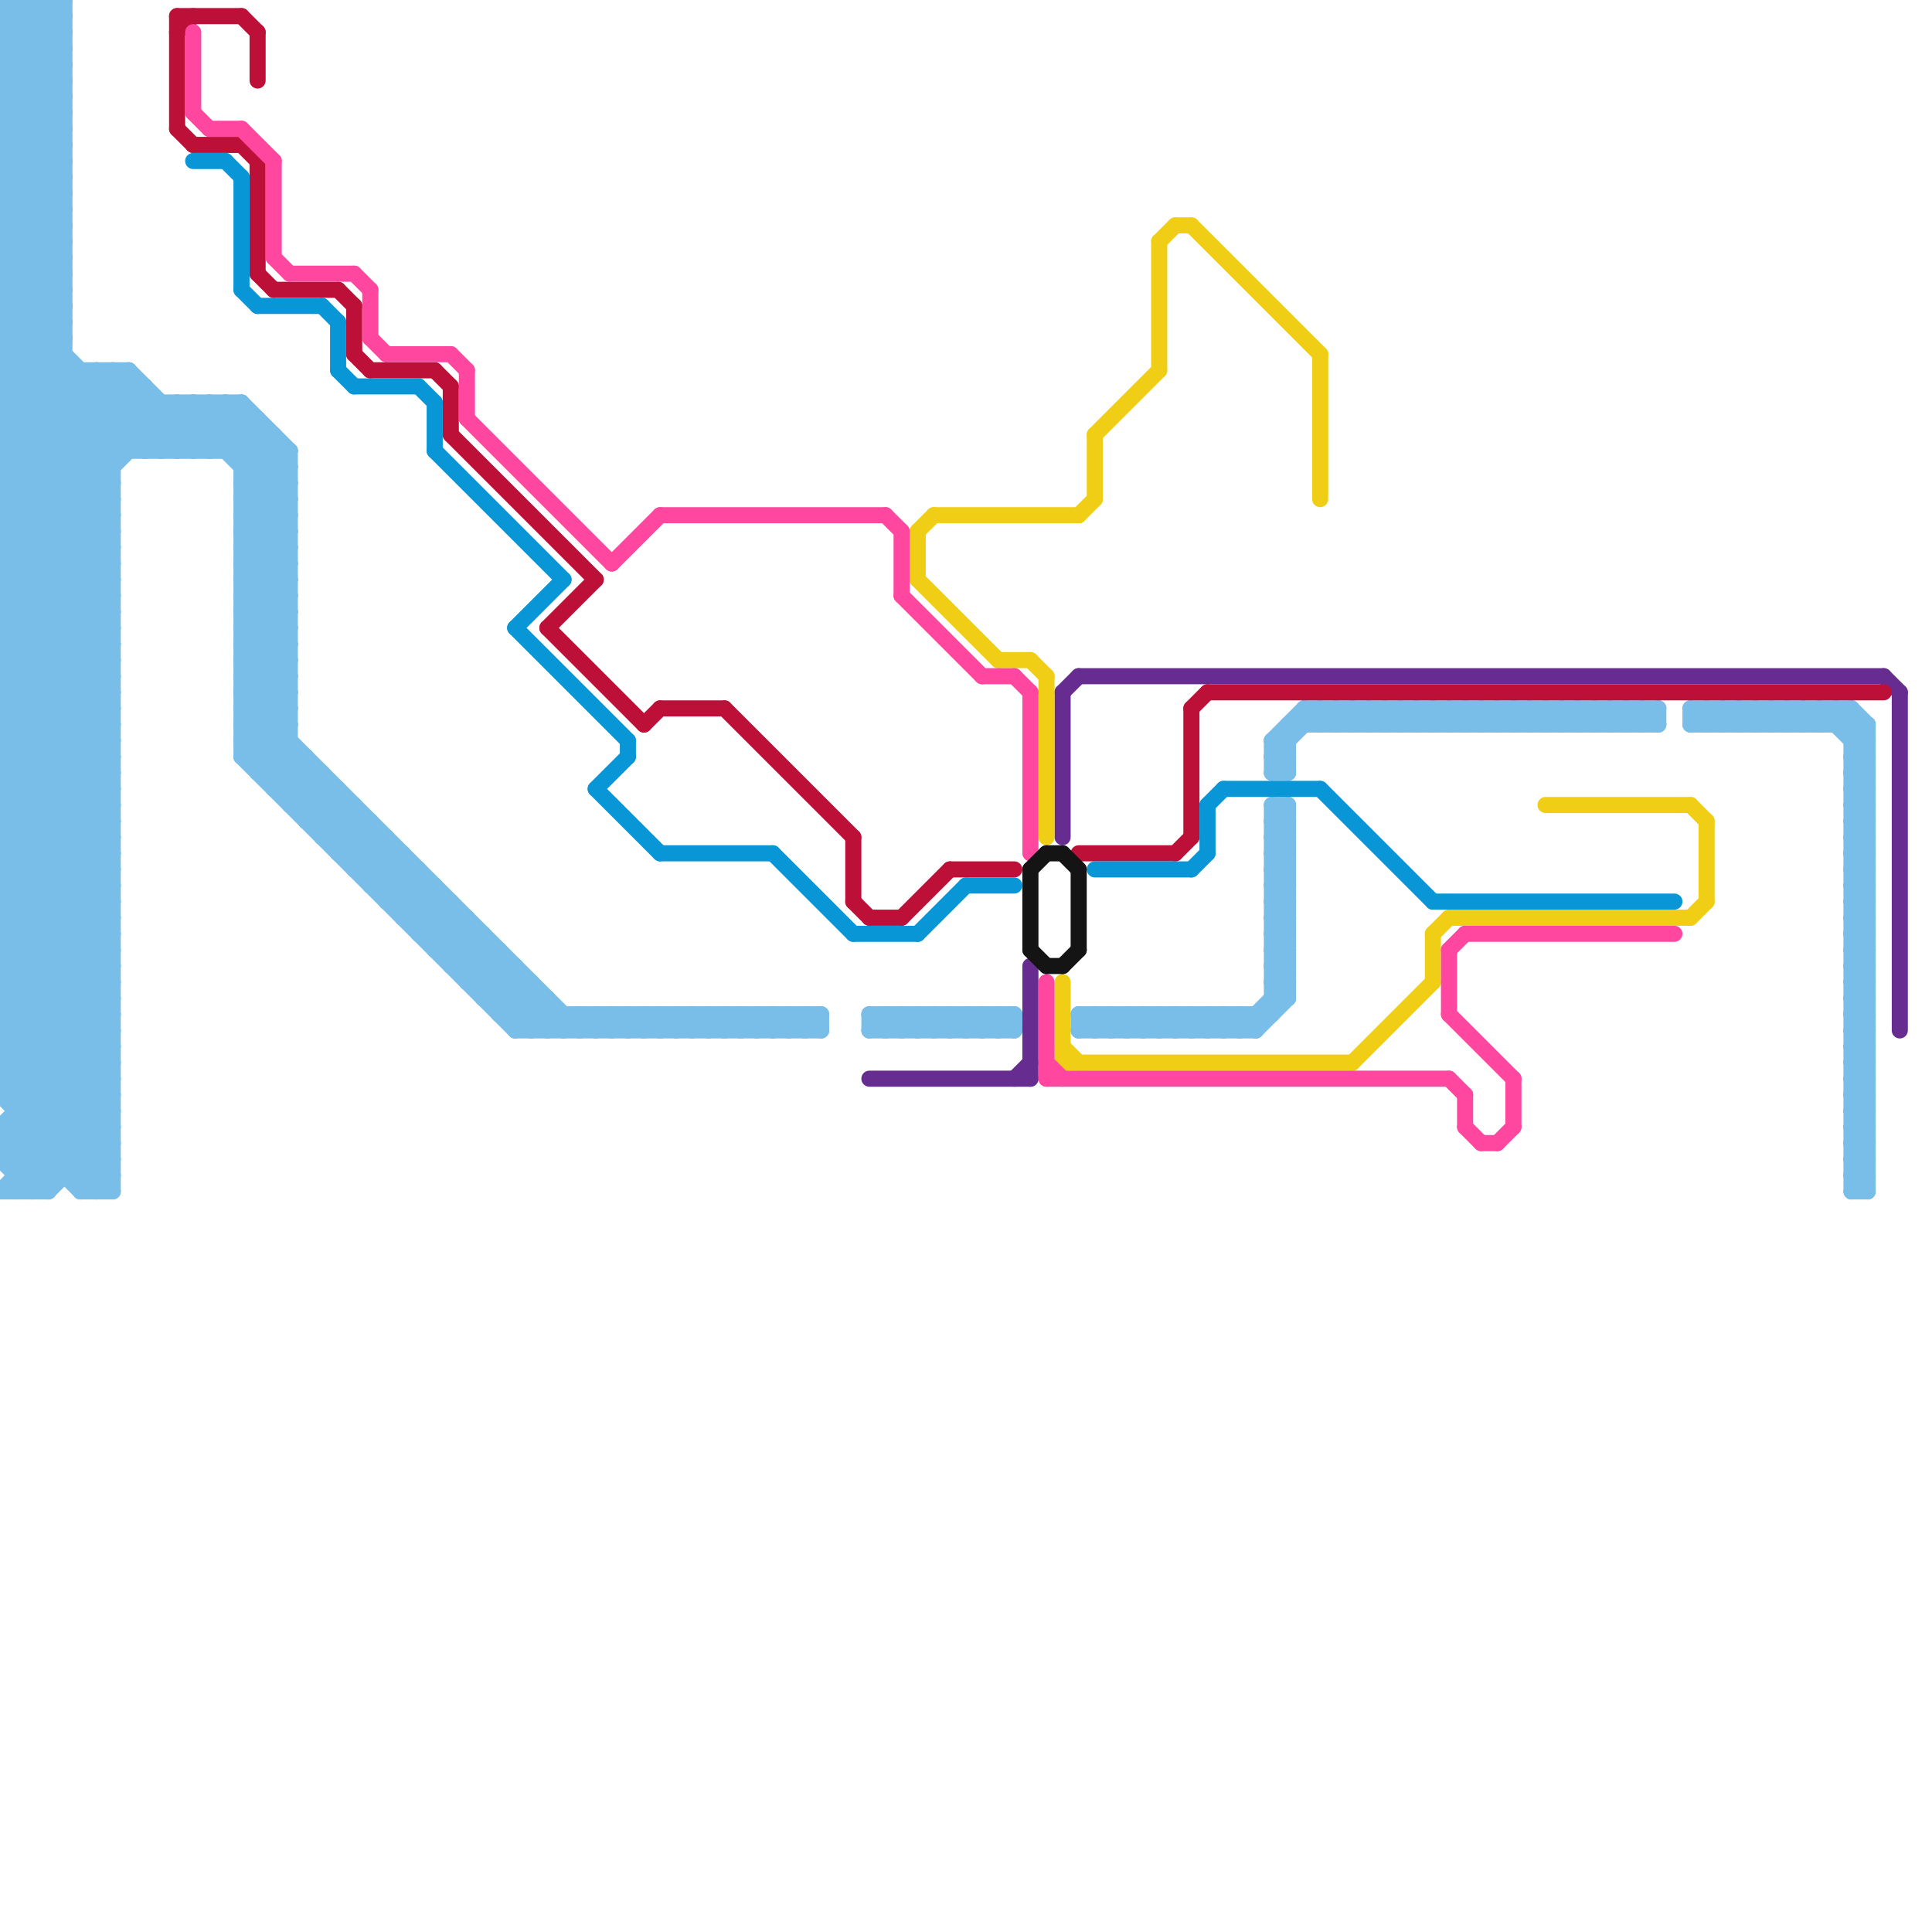 
<svg version="1.1" xmlns="http://www.w3.org/2000/svg" viewBox="0 0 120 120">
<style>line { stroke-width: 1; fill: none; stroke-linecap: round; stroke-linejoin: round; } .c0 { stroke: #79bde9 } .c1 { stroke: #662c90 } .c2 { stroke: #bd1038 } .c3 { stroke: #f0ce15 } .c4 { stroke: #0896d7 } .c5 { stroke: #ff47a0 } .c6 { stroke: #141414 }</style><line class="c0" x1="0" y1="41" x2="7" y2="41"/><line class="c0" x1="62" y1="63" x2="63" y2="64"/><line class="c0" x1="0" y1="43" x2="7" y2="43"/><line class="c0" x1="82" y1="44" x2="83" y2="45"/><line class="c0" x1="68" y1="64" x2="69" y2="63"/><line class="c0" x1="79" y1="57" x2="80" y2="57"/><line class="c0" x1="115" y1="68" x2="116" y2="68"/><line class="c0" x1="79" y1="59" x2="80" y2="59"/><line class="c0" x1="115" y1="70" x2="116" y2="70"/><line class="c0" x1="12" y1="25" x2="12" y2="28"/><line class="c0" x1="67" y1="64" x2="68" y2="63"/><line class="c0" x1="87" y1="45" x2="88" y2="44"/><line class="c0" x1="102" y1="44" x2="102" y2="45"/><line class="c0" x1="61" y1="64" x2="62" y2="63"/><line class="c0" x1="45" y1="63" x2="45" y2="64"/><line class="c0" x1="8" y1="23" x2="13" y2="28"/><line class="c0" x1="39" y1="63" x2="40" y2="64"/><line class="c0" x1="81" y1="44" x2="103" y2="44"/><line class="c0" x1="0" y1="2" x2="4" y2="6"/><line class="c0" x1="1" y1="68" x2="7" y2="62"/><line class="c0" x1="115" y1="51" x2="116" y2="51"/><line class="c0" x1="0" y1="3" x2="3" y2="0"/><line class="c0" x1="69" y1="64" x2="70" y2="63"/><line class="c0" x1="89" y1="45" x2="90" y2="44"/><line class="c0" x1="115" y1="73" x2="116" y2="72"/><line class="c0" x1="88" y1="45" x2="89" y2="44"/><line class="c0" x1="103" y1="44" x2="103" y2="45"/><line class="c0" x1="110" y1="44" x2="111" y2="45"/><line class="c0" x1="0" y1="44" x2="7" y2="51"/><line class="c0" x1="0" y1="46" x2="7" y2="53"/><line class="c0" x1="115" y1="67" x2="116" y2="68"/><line class="c0" x1="0" y1="27" x2="4" y2="23"/><line class="c0" x1="0" y1="64" x2="7" y2="64"/><line class="c0" x1="0" y1="11" x2="4" y2="11"/><line class="c0" x1="0" y1="21" x2="4" y2="21"/><line class="c0" x1="0" y1="13" x2="4" y2="13"/><line class="c0" x1="5" y1="74" x2="7" y2="74"/><line class="c0" x1="67" y1="63" x2="79" y2="63"/><line class="c0" x1="0" y1="40" x2="7" y2="40"/><line class="c0" x1="79" y1="58" x2="80" y2="59"/><line class="c0" x1="31" y1="62" x2="32" y2="61"/><line class="c0" x1="79" y1="56" x2="80" y2="56"/><line class="c0" x1="27" y1="59" x2="29" y2="57"/><line class="c0" x1="58" y1="63" x2="58" y2="64"/><line class="c0" x1="0" y1="32" x2="8" y2="24"/><line class="c0" x1="50" y1="63" x2="50" y2="64"/><line class="c0" x1="75" y1="63" x2="76" y2="64"/><line class="c0" x1="60" y1="63" x2="60" y2="64"/><line class="c0" x1="88" y1="44" x2="89" y2="45"/><line class="c0" x1="0" y1="6" x2="4" y2="2"/><line class="c0" x1="20" y1="52" x2="24" y2="52"/><line class="c0" x1="0" y1="8" x2="4" y2="4"/><line class="c0" x1="30" y1="61" x2="31" y2="60"/><line class="c0" x1="79" y1="61" x2="80" y2="60"/><line class="c0" x1="79" y1="48" x2="80" y2="48"/><line class="c0" x1="115" y1="55" x2="116" y2="56"/><line class="c0" x1="0" y1="65" x2="7" y2="72"/><line class="c0" x1="115" y1="57" x2="116" y2="58"/><line class="c0" x1="0" y1="67" x2="7" y2="74"/><line class="c0" x1="0" y1="44" x2="7" y2="37"/><line class="c0" x1="0" y1="46" x2="7" y2="39"/><line class="c0" x1="0" y1="61" x2="7" y2="61"/><line class="c0" x1="0" y1="23" x2="8" y2="23"/><line class="c0" x1="0" y1="10" x2="4" y2="10"/><line class="c0" x1="0" y1="11" x2="4" y2="15"/><line class="c0" x1="15" y1="47" x2="18" y2="44"/><line class="c0" x1="0" y1="13" x2="4" y2="17"/><line class="c0" x1="15" y1="44" x2="35" y2="64"/><line class="c0" x1="70" y1="63" x2="70" y2="64"/><line class="c0" x1="42" y1="64" x2="43" y2="63"/><line class="c0" x1="115" y1="46" x2="116" y2="46"/><line class="c0" x1="3" y1="0" x2="3" y2="74"/><line class="c0" x1="42" y1="63" x2="42" y2="64"/><line class="c0" x1="15" y1="47" x2="32" y2="64"/><line class="c0" x1="115" y1="62" x2="116" y2="61"/><line class="c0" x1="44" y1="64" x2="45" y2="63"/><line class="c0" x1="15" y1="32" x2="18" y2="29"/><line class="c0" x1="15" y1="34" x2="18" y2="37"/><line class="c0" x1="47" y1="63" x2="47" y2="64"/><line class="c0" x1="15" y1="36" x2="18" y2="39"/><line class="c0" x1="71" y1="63" x2="71" y2="64"/><line class="c0" x1="0" y1="49" x2="7" y2="49"/><line class="c0" x1="0" y1="51" x2="7" y2="51"/><line class="c0" x1="0" y1="65" x2="7" y2="58"/><line class="c0" x1="115" y1="51" x2="116" y2="50"/><line class="c0" x1="0" y1="67" x2="7" y2="60"/><line class="c0" x1="115" y1="53" x2="116" y2="52"/><line class="c0" x1="0" y1="66" x2="7" y2="73"/><line class="c0" x1="0" y1="70" x2="0" y2="72"/><line class="c0" x1="79" y1="47" x2="80" y2="48"/><line class="c0" x1="96" y1="45" x2="97" y2="44"/><line class="c0" x1="73" y1="63" x2="73" y2="64"/><line class="c0" x1="90" y1="45" x2="91" y2="44"/><line class="c0" x1="93" y1="44" x2="94" y2="45"/><line class="c0" x1="48" y1="63" x2="48" y2="64"/><line class="c0" x1="0" y1="32" x2="7" y2="32"/><line class="c0" x1="0" y1="42" x2="7" y2="42"/><line class="c0" x1="0" y1="34" x2="7" y2="34"/><line class="c0" x1="1" y1="74" x2="7" y2="68"/><line class="c0" x1="0" y1="10" x2="4" y2="14"/><line class="c0" x1="115" y1="67" x2="116" y2="67"/><line class="c0" x1="0" y1="12" x2="4" y2="16"/><line class="c0" x1="98" y1="45" x2="99" y2="44"/><line class="c0" x1="79" y1="58" x2="80" y2="58"/><line class="c0" x1="0" y1="14" x2="4" y2="18"/><line class="c0" x1="72" y1="64" x2="73" y2="63"/><line class="c0" x1="0" y1="70" x2="3" y2="73"/><line class="c0" x1="79" y1="46" x2="81" y2="44"/><line class="c0" x1="79" y1="56" x2="80" y2="55"/><line class="c0" x1="21" y1="52" x2="22" y2="51"/><line class="c0" x1="1" y1="69" x2="7" y2="69"/><line class="c0" x1="37" y1="64" x2="38" y2="63"/><line class="c0" x1="1" y1="73" x2="7" y2="73"/><line class="c0" x1="0" y1="70" x2="7" y2="70"/><line class="c0" x1="0" y1="72" x2="7" y2="72"/><line class="c0" x1="0" y1="66" x2="7" y2="59"/><line class="c0" x1="0" y1="68" x2="7" y2="61"/><line class="c0" x1="0" y1="45" x2="7" y2="52"/><line class="c0" x1="108" y1="45" x2="109" y2="44"/><line class="c0" x1="0" y1="37" x2="7" y2="44"/><line class="c0" x1="0" y1="47" x2="7" y2="54"/><line class="c0" x1="115" y1="55" x2="116" y2="55"/><line class="c0" x1="79" y1="48" x2="80" y2="47"/><line class="c0" x1="0" y1="39" x2="7" y2="46"/><line class="c0" x1="115" y1="57" x2="116" y2="57"/><line class="c0" x1="2" y1="74" x2="7" y2="69"/><line class="c0" x1="15" y1="41" x2="18" y2="38"/><line class="c0" x1="8" y1="23" x2="8" y2="28"/><line class="c0" x1="0" y1="31" x2="8" y2="23"/><line class="c0" x1="109" y1="45" x2="110" y2="44"/><line class="c0" x1="2" y1="0" x2="4" y2="2"/><line class="c0" x1="0" y1="0" x2="0" y2="68"/><line class="c0" x1="0" y1="26" x2="7" y2="33"/><line class="c0" x1="0" y1="7" x2="4" y2="3"/><line class="c0" x1="0" y1="9" x2="4" y2="5"/><line class="c0" x1="86" y1="45" x2="87" y2="44"/><line class="c0" x1="115" y1="56" x2="116" y2="57"/><line class="c0" x1="23" y1="55" x2="25" y2="53"/><line class="c0" x1="115" y1="58" x2="116" y2="59"/><line class="c0" x1="0" y1="29" x2="7" y2="29"/><line class="c0" x1="0" y1="45" x2="7" y2="38"/><line class="c0" x1="0" y1="47" x2="7" y2="40"/><line class="c0" x1="79" y1="47" x2="80" y2="47"/><line class="c0" x1="54" y1="64" x2="63" y2="64"/><line class="c0" x1="25" y1="56" x2="26" y2="55"/><line class="c0" x1="15" y1="38" x2="18" y2="35"/><line class="c0" x1="15" y1="40" x2="18" y2="37"/><line class="c0" x1="84" y1="44" x2="85" y2="45"/><line class="c0" x1="0" y1="1" x2="1" y2="0"/><line class="c0" x1="15" y1="28" x2="16" y2="27"/><line class="c0" x1="115" y1="67" x2="116" y2="66"/><line class="c0" x1="99" y1="44" x2="100" y2="45"/><line class="c0" x1="6" y1="74" x2="7" y2="73"/><line class="c0" x1="115" y1="59" x2="116" y2="58"/><line class="c0" x1="73" y1="63" x2="74" y2="64"/><line class="c0" x1="5" y1="74" x2="7" y2="72"/><line class="c0" x1="115" y1="61" x2="116" y2="60"/><line class="c0" x1="15" y1="35" x2="18" y2="38"/><line class="c0" x1="15" y1="25" x2="15" y2="47"/><line class="c0" x1="15" y1="37" x2="18" y2="40"/><line class="c0" x1="92" y1="44" x2="93" y2="45"/><line class="c0" x1="80" y1="45" x2="80" y2="48"/><line class="c0" x1="0" y1="48" x2="7" y2="48"/><line class="c0" x1="0" y1="50" x2="7" y2="50"/><line class="c0" x1="79" y1="46" x2="80" y2="47"/><line class="c0" x1="0" y1="1" x2="4" y2="1"/><line class="c0" x1="94" y1="44" x2="95" y2="45"/><line class="c0" x1="84" y1="45" x2="85" y2="44"/><line class="c0" x1="38" y1="64" x2="39" y2="63"/><line class="c0" x1="81" y1="44" x2="82" y2="45"/><line class="c0" x1="40" y1="64" x2="41" y2="63"/><line class="c0" x1="1" y1="0" x2="1" y2="74"/><line class="c0" x1="0" y1="18" x2="4" y2="14"/><line class="c0" x1="67" y1="63" x2="67" y2="64"/><line class="c0" x1="36" y1="63" x2="37" y2="64"/><line class="c0" x1="14" y1="25" x2="14" y2="28"/><line class="c0" x1="79" y1="51" x2="80" y2="50"/><line class="c0" x1="0" y1="53" x2="7" y2="60"/><line class="c0" x1="111" y1="45" x2="112" y2="44"/><line class="c0" x1="0" y1="55" x2="7" y2="62"/><line class="c0" x1="0" y1="71" x2="7" y2="71"/><line class="c0" x1="69" y1="63" x2="69" y2="64"/><line class="c0" x1="0" y1="20" x2="4" y2="20"/><line class="c0" x1="15" y1="43" x2="36" y2="64"/><line class="c0" x1="41" y1="64" x2="42" y2="63"/><line class="c0" x1="0" y1="22" x2="4" y2="22"/><line class="c0" x1="35" y1="64" x2="36" y2="63"/><line class="c0" x1="25" y1="53" x2="25" y2="57"/><line class="c0" x1="15" y1="46" x2="33" y2="64"/><line class="c0" x1="115" y1="56" x2="116" y2="56"/><line class="c0" x1="0" y1="1" x2="4" y2="5"/><line class="c0" x1="115" y1="48" x2="116" y2="48"/><line class="c0" x1="115" y1="58" x2="116" y2="58"/><line class="c0" x1="115" y1="50" x2="116" y2="50"/><line class="c0" x1="18" y1="28" x2="18" y2="50"/><line class="c0" x1="106" y1="45" x2="107" y2="44"/><line class="c0" x1="115" y1="64" x2="116" y2="65"/><line class="c0" x1="18" y1="50" x2="22" y2="50"/><line class="c0" x1="19" y1="50" x2="20" y2="49"/><line class="c0" x1="54" y1="63" x2="55" y2="64"/><line class="c0" x1="79" y1="55" x2="80" y2="56"/><line class="c0" x1="115" y1="66" x2="116" y2="67"/><line class="c0" x1="12" y1="25" x2="18" y2="31"/><line class="c0" x1="0" y1="53" x2="7" y2="46"/><line class="c0" x1="0" y1="55" x2="7" y2="48"/><line class="c0" x1="100" y1="44" x2="101" y2="45"/><line class="c0" x1="87" y1="44" x2="87" y2="45"/><line class="c0" x1="15" y1="30" x2="17" y2="28"/><line class="c0" x1="49" y1="63" x2="50" y2="64"/><line class="c0" x1="74" y1="63" x2="75" y2="64"/><line class="c0" x1="18" y1="49" x2="19" y2="48"/><line class="c0" x1="14" y1="25" x2="18" y2="29"/><line class="c0" x1="79" y1="46" x2="80" y2="46"/><line class="c0" x1="105" y1="45" x2="106" y2="44"/><line class="c0" x1="99" y1="45" x2="100" y2="44"/><line class="c0" x1="95" y1="44" x2="95" y2="45"/><line class="c0" x1="54" y1="64" x2="55" y2="63"/><line class="c0" x1="102" y1="44" x2="103" y2="45"/><line class="c0" x1="89" y1="44" x2="89" y2="45"/><line class="c0" x1="15" y1="39" x2="18" y2="36"/><line class="c0" x1="10" y1="25" x2="10" y2="28"/><line class="c0" x1="107" y1="45" x2="108" y2="44"/><line class="c0" x1="101" y1="45" x2="102" y2="44"/><line class="c0" x1="0" y1="56" x2="7" y2="56"/><line class="c0" x1="79" y1="60" x2="80" y2="61"/><line class="c0" x1="0" y1="58" x2="7" y2="58"/><line class="c0" x1="54" y1="63" x2="63" y2="63"/><line class="c0" x1="20" y1="48" x2="20" y2="52"/><line class="c0" x1="0" y1="74" x2="7" y2="67"/><line class="c0" x1="5" y1="73" x2="7" y2="71"/><line class="c0" x1="115" y1="60" x2="116" y2="59"/><line class="c0" x1="15" y1="38" x2="18" y2="38"/><line class="c0" x1="97" y1="44" x2="98" y2="45"/><line class="c0" x1="15" y1="40" x2="18" y2="40"/><line class="c0" x1="44" y1="63" x2="44" y2="64"/><line class="c0" x1="0" y1="31" x2="7" y2="38"/><line class="c0" x1="0" y1="33" x2="7" y2="40"/><line class="c0" x1="0" y1="25" x2="7" y2="32"/><line class="c0" x1="0" y1="0" x2="4" y2="0"/><line class="c0" x1="77" y1="63" x2="77" y2="64"/><line class="c0" x1="16" y1="48" x2="18" y2="46"/><line class="c0" x1="43" y1="64" x2="44" y2="63"/><line class="c0" x1="19" y1="47" x2="19" y2="51"/><line class="c0" x1="0" y1="29" x2="6" y2="23"/><line class="c0" x1="32" y1="64" x2="51" y2="64"/><line class="c0" x1="0" y1="15" x2="4" y2="11"/><line class="c0" x1="115" y1="48" x2="116" y2="47"/><line class="c0" x1="0" y1="17" x2="4" y2="13"/><line class="c0" x1="0" y1="74" x2="3" y2="74"/><line class="c0" x1="115" y1="50" x2="116" y2="49"/><line class="c0" x1="0" y1="28" x2="18" y2="28"/><line class="c0" x1="72" y1="63" x2="72" y2="64"/><line class="c0" x1="12" y1="28" x2="15" y2="25"/><line class="c0" x1="0" y1="37" x2="7" y2="37"/><line class="c0" x1="0" y1="52" x2="7" y2="59"/><line class="c0" x1="0" y1="39" x2="7" y2="39"/><line class="c0" x1="115" y1="44" x2="116" y2="45"/><line class="c0" x1="0" y1="54" x2="7" y2="61"/><line class="c0" x1="59" y1="64" x2="60" y2="63"/><line class="c0" x1="83" y1="44" x2="83" y2="45"/><line class="c0" x1="115" y1="64" x2="116" y2="64"/><line class="c0" x1="79" y1="55" x2="80" y2="55"/><line class="c0" x1="115" y1="66" x2="116" y2="66"/><line class="c0" x1="15" y1="46" x2="18" y2="43"/><line class="c0" x1="3" y1="74" x2="7" y2="70"/><line class="c0" x1="0" y1="0" x2="4" y2="4"/><line class="c0" x1="115" y1="47" x2="116" y2="47"/><line class="c0" x1="115" y1="49" x2="116" y2="49"/><line class="c0" x1="57" y1="63" x2="58" y2="64"/><line class="c0" x1="115" y1="69" x2="116" y2="68"/><line class="c0" x1="24" y1="56" x2="26" y2="54"/><line class="c0" x1="75" y1="64" x2="76" y2="63"/><line class="c0" x1="0" y1="16" x2="4" y2="12"/><line class="c0" x1="29" y1="60" x2="30" y2="59"/><line class="c0" x1="62" y1="64" x2="63" y2="63"/><line class="c0" x1="82" y1="45" x2="83" y2="44"/><line class="c0" x1="33" y1="61" x2="33" y2="64"/><line class="c0" x1="56" y1="64" x2="57" y2="63"/><line class="c0" x1="79" y1="52" x2="80" y2="53"/><line class="c0" x1="0" y1="2" x2="2" y2="0"/><line class="c0" x1="115" y1="63" x2="116" y2="64"/><line class="c0" x1="79" y1="54" x2="80" y2="55"/><line class="c0" x1="0" y1="60" x2="7" y2="60"/><line class="c0" x1="115" y1="65" x2="116" y2="66"/><line class="c0" x1="26" y1="58" x2="28" y2="56"/><line class="c0" x1="0" y1="36" x2="7" y2="36"/><line class="c0" x1="96" y1="44" x2="96" y2="45"/><line class="c0" x1="0" y1="52" x2="7" y2="45"/><line class="c0" x1="0" y1="54" x2="7" y2="47"/><line class="c0" x1="7" y1="23" x2="7" y2="74"/><line class="c0" x1="39" y1="64" x2="40" y2="63"/><line class="c0" x1="23" y1="51" x2="23" y2="55"/><line class="c0" x1="111" y1="44" x2="111" y2="45"/><line class="c0" x1="22" y1="50" x2="22" y2="54"/><line class="c0" x1="98" y1="44" x2="98" y2="45"/><line class="c0" x1="57" y1="64" x2="58" y2="63"/><line class="c0" x1="19" y1="51" x2="23" y2="51"/><line class="c0" x1="28" y1="59" x2="29" y2="58"/><line class="c0" x1="110" y1="45" x2="111" y2="44"/><line class="c0" x1="0" y1="4" x2="4" y2="0"/><line class="c0" x1="79" y1="46" x2="79" y2="48"/><line class="c0" x1="79" y1="57" x2="80" y2="56"/><line class="c0" x1="115" y1="68" x2="116" y2="67"/><line class="c0" x1="79" y1="59" x2="80" y2="58"/><line class="c0" x1="115" y1="70" x2="116" y2="69"/><line class="c0" x1="0" y1="63" x2="7" y2="70"/><line class="c0" x1="15" y1="42" x2="18" y2="45"/><line class="c0" x1="80" y1="50" x2="80" y2="62"/><line class="c0" x1="0" y1="57" x2="7" y2="57"/><line class="c0" x1="79" y1="53" x2="80" y2="54"/><line class="c0" x1="0" y1="6" x2="4" y2="6"/><line class="c0" x1="0" y1="16" x2="4" y2="16"/><line class="c0" x1="0" y1="59" x2="7" y2="59"/><line class="c0" x1="0" y1="8" x2="4" y2="8"/><line class="c0" x1="108" y1="44" x2="108" y2="45"/><line class="c0" x1="70" y1="63" x2="71" y2="64"/><line class="c0" x1="15" y1="39" x2="18" y2="39"/><line class="c0" x1="38" y1="63" x2="38" y2="64"/><line class="c0" x1="45" y1="63" x2="46" y2="64"/><line class="c0" x1="15" y1="31" x2="18" y2="31"/><line class="c0" x1="15" y1="33" x2="18" y2="33"/><line class="c0" x1="0" y1="24" x2="7" y2="31"/><line class="c0" x1="5" y1="23" x2="5" y2="74"/><line class="c0" x1="91" y1="44" x2="91" y2="45"/><line class="c0" x1="16" y1="47" x2="18" y2="45"/><line class="c0" x1="28" y1="60" x2="30" y2="58"/><line class="c0" x1="85" y1="44" x2="85" y2="45"/><line class="c0" x1="50" y1="64" x2="51" y2="63"/><line class="c0" x1="47" y1="63" x2="48" y2="64"/><line class="c0" x1="109" y1="44" x2="109" y2="45"/><line class="c0" x1="0" y1="25" x2="4" y2="21"/><line class="c0" x1="63" y1="63" x2="63" y2="64"/><line class="c0" x1="0" y1="36" x2="11" y2="25"/><line class="c0" x1="34" y1="62" x2="34" y2="64"/><line class="c0" x1="30" y1="62" x2="32" y2="60"/><line class="c0" x1="13" y1="25" x2="13" y2="28"/><line class="c0" x1="0" y1="24" x2="9" y2="24"/><line class="c0" x1="115" y1="47" x2="116" y2="46"/><line class="c0" x1="0" y1="62" x2="7" y2="69"/><line class="c0" x1="0" y1="63" x2="7" y2="56"/><line class="c0" x1="115" y1="49" x2="116" y2="48"/><line class="c0" x1="86" y1="44" x2="86" y2="45"/><line class="c0" x1="37" y1="63" x2="37" y2="64"/><line class="c0" x1="15" y1="25" x2="18" y2="28"/><line class="c0" x1="58" y1="63" x2="59" y2="64"/><line class="c0" x1="0" y1="38" x2="7" y2="38"/><line class="c0" x1="23" y1="55" x2="27" y2="55"/><line class="c0" x1="0" y1="30" x2="7" y2="30"/><line class="c0" x1="22" y1="54" x2="26" y2="54"/><line class="c0" x1="0" y1="6" x2="4" y2="10"/><line class="c0" x1="79" y1="52" x2="80" y2="52"/><line class="c0" x1="115" y1="63" x2="116" y2="63"/><line class="c0" x1="1" y1="72" x2="7" y2="66"/><line class="c0" x1="79" y1="54" x2="80" y2="54"/><line class="c0" x1="115" y1="65" x2="116" y2="65"/><line class="c0" x1="0" y1="8" x2="4" y2="12"/><line class="c0" x1="83" y1="45" x2="84" y2="44"/><line class="c0" x1="60" y1="63" x2="61" y2="64"/><line class="c0" x1="85" y1="45" x2="86" y2="44"/><line class="c0" x1="115" y1="71" x2="116" y2="72"/><line class="c0" x1="6" y1="23" x2="11" y2="28"/><line class="c0" x1="23" y1="54" x2="24" y2="53"/><line class="c0" x1="112" y1="44" x2="112" y2="45"/><line class="c0" x1="15" y1="46" x2="18" y2="46"/><line class="c0" x1="115" y1="46" x2="116" y2="45"/><line class="c0" x1="0" y1="62" x2="7" y2="55"/><line class="c0" x1="0" y1="41" x2="7" y2="48"/><line class="c0" x1="0" y1="43" x2="7" y2="50"/><line class="c0" x1="114" y1="44" x2="114" y2="45"/><line class="c0" x1="0" y1="35" x2="7" y2="35"/><line class="c0" x1="55" y1="63" x2="55" y2="64"/><line class="c0" x1="42" y1="63" x2="43" y2="64"/><line class="c0" x1="79" y1="53" x2="80" y2="53"/><line class="c0" x1="59" y1="63" x2="59" y2="64"/><line class="c0" x1="46" y1="63" x2="46" y2="64"/><line class="c0" x1="40" y1="63" x2="40" y2="64"/><line class="c0" x1="71" y1="63" x2="72" y2="64"/><line class="c0" x1="21" y1="53" x2="23" y2="51"/><line class="c0" x1="58" y1="64" x2="59" y2="63"/><line class="c0" x1="0" y1="5" x2="4" y2="1"/><line class="c0" x1="55" y1="63" x2="56" y2="64"/><line class="c0" x1="14" y1="28" x2="16" y2="26"/><line class="c0" x1="24" y1="52" x2="24" y2="56"/><line class="c0" x1="79" y1="58" x2="80" y2="57"/><line class="c0" x1="115" y1="52" x2="116" y2="53"/><line class="c0" x1="115" y1="54" x2="116" y2="55"/><line class="c0" x1="0" y1="64" x2="7" y2="71"/><line class="c0" x1="1" y1="70" x2="5" y2="74"/><line class="c0" x1="17" y1="49" x2="19" y2="47"/><line class="c0" x1="41" y1="63" x2="41" y2="64"/><line class="c0" x1="60" y1="64" x2="61" y2="63"/><line class="c0" x1="48" y1="63" x2="49" y2="64"/><line class="c0" x1="115" y1="74" x2="116" y2="74"/><line class="c0" x1="0" y1="41" x2="7" y2="34"/><line class="c0" x1="0" y1="40" x2="7" y2="47"/><line class="c0" x1="0" y1="43" x2="7" y2="36"/><line class="c0" x1="0" y1="7" x2="4" y2="7"/><line class="c0" x1="101" y1="44" x2="101" y2="45"/><line class="c0" x1="0" y1="9" x2="4" y2="9"/><line class="c0" x1="15" y1="42" x2="18" y2="39"/><line class="c0" x1="15" y1="30" x2="18" y2="30"/><line class="c0" x1="15" y1="34" x2="18" y2="31"/><line class="c0" x1="15" y1="44" x2="18" y2="41"/><line class="c0" x1="15" y1="32" x2="18" y2="32"/><line class="c0" x1="15" y1="36" x2="18" y2="33"/><line class="c0" x1="22" y1="53" x2="23" y2="52"/><line class="c0" x1="0" y1="23" x2="7" y2="30"/><line class="c0" x1="55" y1="64" x2="56" y2="63"/><line class="c0" x1="26" y1="57" x2="27" y2="56"/><line class="c0" x1="0" y1="34" x2="9" y2="25"/><line class="c0" x1="115" y1="55" x2="116" y2="54"/><line class="c0" x1="68" y1="63" x2="68" y2="64"/><line class="c0" x1="0" y1="24" x2="4" y2="20"/><line class="c0" x1="115" y1="57" x2="116" y2="56"/><line class="c0" x1="0" y1="26" x2="4" y2="22"/><line class="c0" x1="43" y1="63" x2="43" y2="64"/><line class="c0" x1="32" y1="64" x2="34" y2="62"/><line class="c0" x1="15" y1="31" x2="18" y2="34"/><line class="c0" x1="115" y1="73" x2="116" y2="74"/><line class="c0" x1="15" y1="33" x2="18" y2="36"/><line class="c0" x1="0" y1="44" x2="7" y2="44"/><line class="c0" x1="0" y1="46" x2="7" y2="46"/><line class="c0" x1="0" y1="61" x2="7" y2="68"/><line class="c0" x1="0" y1="64" x2="7" y2="57"/><line class="c0" x1="115" y1="71" x2="116" y2="71"/><line class="c0" x1="29" y1="61" x2="31" y2="59"/><line class="c0" x1="79" y1="62" x2="80" y2="62"/><line class="c0" x1="0" y1="40" x2="7" y2="33"/><line class="c0" x1="76" y1="63" x2="77" y2="64"/><line class="c0" x1="71" y1="64" x2="72" y2="63"/><line class="c0" x1="68" y1="63" x2="69" y2="64"/><line class="c0" x1="80" y1="45" x2="103" y2="45"/><line class="c0" x1="0" y1="28" x2="5" y2="23"/><line class="c0" x1="36" y1="63" x2="36" y2="64"/><line class="c0" x1="0" y1="7" x2="4" y2="11"/><line class="c0" x1="31" y1="63" x2="33" y2="61"/><line class="c0" x1="105" y1="44" x2="105" y2="45"/><line class="c0" x1="0" y1="9" x2="4" y2="13"/><line class="c0" x1="87" y1="44" x2="88" y2="45"/><line class="c0" x1="17" y1="27" x2="17" y2="49"/><line class="c0" x1="27" y1="55" x2="27" y2="59"/><line class="c0" x1="92" y1="45" x2="93" y2="44"/><line class="c0" x1="107" y1="44" x2="107" y2="45"/><line class="c0" x1="0" y1="23" x2="4" y2="19"/><line class="c0" x1="79" y1="53" x2="80" y2="52"/><line class="c0" x1="61" y1="63" x2="61" y2="64"/><line class="c0" x1="24" y1="56" x2="28" y2="56"/><line class="c0" x1="33" y1="64" x2="34" y2="63"/><line class="c0" x1="0" y1="49" x2="7" y2="56"/><line class="c0" x1="0" y1="65" x2="7" y2="65"/><line class="c0" x1="0" y1="51" x2="7" y2="58"/><line class="c0" x1="79" y1="61" x2="80" y2="62"/><line class="c0" x1="0" y1="67" x2="7" y2="67"/><line class="c0" x1="11" y1="25" x2="18" y2="32"/><line class="c0" x1="115" y1="72" x2="116" y2="73"/><line class="c0" x1="0" y1="18" x2="4" y2="18"/><line class="c0" x1="0" y1="61" x2="7" y2="54"/><line class="c0" x1="16" y1="26" x2="16" y2="48"/><line class="c0" x1="15" y1="41" x2="18" y2="41"/><line class="c0" x1="0" y1="32" x2="7" y2="39"/><line class="c0" x1="0" y1="42" x2="7" y2="49"/><line class="c0" x1="0" y1="34" x2="7" y2="41"/><line class="c0" x1="1" y1="0" x2="4" y2="3"/><line class="c0" x1="62" y1="63" x2="62" y2="64"/><line class="c0" x1="26" y1="54" x2="26" y2="58"/><line class="c0" x1="56" y1="63" x2="56" y2="64"/><line class="c0" x1="34" y1="64" x2="35" y2="63"/><line class="c0" x1="16" y1="48" x2="20" y2="48"/><line class="c0" x1="51" y1="63" x2="51" y2="64"/><line class="c0" x1="76" y1="64" x2="77" y2="63"/><line class="c0" x1="115" y1="62" x2="116" y2="63"/><line class="c0" x1="0" y1="21" x2="7" y2="28"/><line class="c0" x1="0" y1="49" x2="7" y2="42"/><line class="c0" x1="113" y1="44" x2="116" y2="47"/><line class="c0" x1="0" y1="51" x2="7" y2="44"/><line class="c0" x1="0" y1="66" x2="7" y2="66"/><line class="c0" x1="110" y1="44" x2="110" y2="45"/><line class="c0" x1="0" y1="68" x2="7" y2="68"/><line class="c0" x1="9" y1="24" x2="9" y2="28"/><line class="c0" x1="115" y1="51" x2="116" y2="52"/><line class="c0" x1="115" y1="53" x2="116" y2="54"/><line class="c0" x1="115" y1="73" x2="116" y2="73"/><line class="c0" x1="105" y1="44" x2="115" y2="44"/><line class="c0" x1="0" y1="42" x2="7" y2="35"/><line class="c0" x1="115" y1="71" x2="116" y2="70"/><line class="c0" x1="67" y1="63" x2="68" y2="64"/><line class="c0" x1="15" y1="35" x2="18" y2="32"/><line class="c0" x1="28" y1="60" x2="32" y2="60"/><line class="c0" x1="15" y1="37" x2="18" y2="34"/><line class="c0" x1="27" y1="59" x2="31" y2="59"/><line class="c0" x1="75" y1="63" x2="75" y2="64"/><line class="c0" x1="67" y1="64" x2="78" y2="64"/><line class="c0" x1="0" y1="33" x2="9" y2="24"/><line class="c0" x1="88" y1="44" x2="88" y2="45"/><line class="c0" x1="95" y1="44" x2="96" y2="45"/><line class="c0" x1="82" y1="44" x2="82" y2="45"/><line class="c0" x1="0" y1="70" x2="7" y2="63"/><line class="c0" x1="115" y1="56" x2="116" y2="55"/><line class="c0" x1="69" y1="63" x2="70" y2="64"/><line class="c0" x1="0" y1="72" x2="7" y2="65"/><line class="c0" x1="115" y1="58" x2="116" y2="57"/><line class="c0" x1="30" y1="62" x2="34" y2="62"/><line class="c0" x1="89" y1="44" x2="90" y2="45"/><line class="c0" x1="15" y1="30" x2="18" y2="33"/><line class="c0" x1="100" y1="45" x2="101" y2="44"/><line class="c0" x1="15" y1="36" x2="18" y2="36"/><line class="c0" x1="0" y1="27" x2="7" y2="34"/><line class="c0" x1="74" y1="64" x2="75" y2="63"/><line class="c0" x1="17" y1="48" x2="18" y2="47"/><line class="c0" x1="94" y1="45" x2="95" y2="44"/><line class="c0" x1="0" y1="29" x2="7" y2="36"/><line class="c0" x1="0" y1="45" x2="7" y2="45"/><line class="c0" x1="15" y1="32" x2="18" y2="35"/><line class="c0" x1="0" y1="47" x2="7" y2="47"/><line class="c0" x1="26" y1="58" x2="30" y2="58"/><line class="c0" x1="39" y1="63" x2="39" y2="64"/><line class="c0" x1="79" y1="61" x2="80" y2="61"/><line class="c0" x1="115" y1="72" x2="116" y2="72"/><line class="c0" x1="90" y1="44" x2="91" y2="45"/><line class="c0" x1="0" y1="35" x2="10" y2="25"/><line class="c0" x1="95" y1="45" x2="96" y2="44"/><line class="c0" x1="13" y1="28" x2="15" y2="26"/><line class="c0" x1="0" y1="11" x2="4" y2="7"/><line class="c0" x1="36" y1="64" x2="37" y2="63"/><line class="c0" x1="0" y1="13" x2="4" y2="9"/><line class="c0" x1="0" y1="48" x2="7" y2="55"/><line class="c0" x1="0" y1="50" x2="7" y2="57"/><line class="c0" x1="0" y1="15" x2="4" y2="15"/><line class="c0" x1="0" y1="17" x2="4" y2="17"/><line class="c0" x1="115" y1="62" x2="116" y2="62"/><line class="c0" x1="108" y1="44" x2="109" y2="45"/><line class="c0" x1="29" y1="57" x2="29" y2="61"/><line class="c0" x1="79" y1="60" x2="80" y2="60"/><line class="c0" x1="115" y1="53" x2="116" y2="53"/><line class="c0" x1="113" y1="45" x2="114" y2="44"/><line class="c0" x1="31" y1="63" x2="51" y2="63"/><line class="c0" x1="85" y1="44" x2="86" y2="45"/><line class="c0" x1="25" y1="57" x2="27" y2="55"/><line class="c0" x1="0" y1="10" x2="4" y2="6"/><line class="c0" x1="0" y1="12" x2="4" y2="8"/><line class="c0" x1="15" y1="41" x2="18" y2="44"/><line class="c0" x1="15" y1="45" x2="34" y2="64"/><line class="c0" x1="0" y1="14" x2="4" y2="10"/><line class="c0" x1="27" y1="58" x2="28" y2="57"/><line class="c0" x1="115" y1="59" x2="116" y2="60"/><line class="c0" x1="0" y1="18" x2="10" y2="28"/><line class="c0" x1="50" y1="63" x2="51" y2="64"/><line class="c0" x1="28" y1="56" x2="28" y2="60"/><line class="c0" x1="44" y1="63" x2="45" y2="64"/><line class="c0" x1="79" y1="50" x2="80" y2="51"/><line class="c0" x1="115" y1="61" x2="116" y2="62"/><line class="c0" x1="0" y1="48" x2="7" y2="41"/><line class="c0" x1="0" y1="50" x2="7" y2="43"/><line class="c0" x1="17" y1="49" x2="21" y2="49"/><line class="c0" x1="49" y1="64" x2="50" y2="63"/><line class="c0" x1="77" y1="63" x2="78" y2="64"/><line class="c0" x1="0" y1="15" x2="4" y2="19"/><line class="c0" x1="96" y1="44" x2="97" y2="45"/><line class="c0" x1="0" y1="17" x2="4" y2="21"/><line class="c0" x1="102" y1="45" x2="103" y2="44"/><line class="c0" x1="15" y1="43" x2="18" y2="40"/><line class="c0" x1="78" y1="63" x2="78" y2="64"/><line class="c0" x1="98" y1="44" x2="99" y2="45"/><line class="c0" x1="115" y1="72" x2="116" y2="71"/><line class="c0" x1="72" y1="63" x2="73" y2="64"/><line class="c0" x1="115" y1="64" x2="116" y2="63"/><line class="c0" x1="79" y1="55" x2="80" y2="54"/><line class="c0" x1="115" y1="66" x2="116" y2="65"/><line class="c0" x1="15" y1="38" x2="18" y2="41"/><line class="c0" x1="15" y1="40" x2="18" y2="43"/><line class="c0" x1="97" y1="45" x2="98" y2="44"/><line class="c0" x1="79" y1="50" x2="79" y2="63"/><line class="c0" x1="0" y1="53" x2="7" y2="53"/><line class="c0" x1="83" y1="44" x2="84" y2="45"/><line class="c0" x1="0" y1="12" x2="4" y2="12"/><line class="c0" x1="0" y1="55" x2="7" y2="55"/><line class="c0" x1="79" y1="51" x2="80" y2="52"/><line class="c0" x1="0" y1="4" x2="4" y2="4"/><line class="c0" x1="0" y1="14" x2="4" y2="14"/><line class="c0" x1="0" y1="71" x2="7" y2="64"/><line class="c0" x1="32" y1="60" x2="32" y2="64"/><line class="c0" x1="15" y1="35" x2="18" y2="35"/><line class="c0" x1="15" y1="37" x2="18" y2="37"/><line class="c0" x1="0" y1="28" x2="7" y2="35"/><line class="c0" x1="29" y1="61" x2="33" y2="61"/><line class="c0" x1="15" y1="29" x2="18" y2="29"/><line class="c0" x1="0" y1="22" x2="7" y2="29"/><line class="c0" x1="0" y1="16" x2="4" y2="20"/><line class="c0" x1="38" y1="63" x2="39" y2="64"/><line class="c0" x1="0" y1="20" x2="8" y2="28"/><line class="c0" x1="31" y1="59" x2="31" y2="63"/><line class="c0" x1="84" y1="44" x2="84" y2="45"/><line class="c0" x1="79" y1="60" x2="80" y2="59"/><line class="c0" x1="40" y1="63" x2="41" y2="64"/><line class="c0" x1="0" y1="56" x2="7" y2="63"/><line class="c0" x1="109" y1="44" x2="110" y2="45"/><line class="c0" x1="0" y1="58" x2="7" y2="65"/><line class="c0" x1="21" y1="53" x2="25" y2="53"/><line class="c0" x1="0" y1="72" x2="2" y2="74"/><line class="c0" x1="111" y1="44" x2="112" y2="45"/><line class="c0" x1="10" y1="28" x2="13" y2="25"/><line class="c0" x1="86" y1="44" x2="87" y2="45"/><line class="c0" x1="115" y1="59" x2="116" y2="59"/><line class="c0" x1="0" y1="4" x2="4" y2="8"/><line class="c0" x1="79" y1="50" x2="80" y2="50"/><line class="c0" x1="115" y1="61" x2="116" y2="61"/><line class="c0" x1="30" y1="58" x2="30" y2="62"/><line class="c0" x1="91" y1="45" x2="92" y2="44"/><line class="c0" x1="15" y1="45" x2="18" y2="42"/><line class="c0" x1="93" y1="45" x2="94" y2="44"/><line class="c0" x1="79" y1="47" x2="82" y2="44"/><line class="c0" x1="13" y1="25" x2="18" y2="30"/><line class="c0" x1="0" y1="56" x2="7" y2="49"/><line class="c0" x1="0" y1="58" x2="7" y2="51"/><line class="c0" x1="0" y1="19" x2="9" y2="28"/><line class="c0" x1="93" y1="44" x2="93" y2="45"/><line class="c0" x1="115" y1="60" x2="116" y2="61"/><line class="c0" x1="0" y1="31" x2="7" y2="31"/><line class="c0" x1="0" y1="33" x2="7" y2="33"/><line class="c0" x1="91" y1="44" x2="92" y2="45"/><line class="c0" x1="15" y1="29" x2="17" y2="27"/><line class="c0" x1="79" y1="51" x2="80" y2="51"/><line class="c0" x1="106" y1="44" x2="107" y2="45"/><line class="c0" x1="20" y1="52" x2="22" y2="50"/><line class="c0" x1="32" y1="63" x2="33" y2="62"/><line class="c0" x1="92" y1="44" x2="92" y2="45"/><line class="c0" x1="115" y1="44" x2="115" y2="74"/><line class="c0" x1="46" y1="63" x2="47" y2="64"/><line class="c0" x1="79" y1="52" x2="80" y2="51"/><line class="c0" x1="115" y1="63" x2="116" y2="62"/><line class="c0" x1="79" y1="54" x2="80" y2="53"/><line class="c0" x1="115" y1="65" x2="116" y2="64"/><line class="c0" x1="37" y1="63" x2="38" y2="64"/><line class="c0" x1="22" y1="54" x2="24" y2="52"/><line class="c0" x1="115" y1="48" x2="116" y2="49"/><line class="c0" x1="115" y1="50" x2="116" y2="51"/><line class="c0" x1="70" y1="64" x2="71" y2="63"/><line class="c0" x1="0" y1="60" x2="7" y2="67"/><line class="c0" x1="15" y1="39" x2="18" y2="42"/><line class="c0" x1="15" y1="43" x2="18" y2="43"/><line class="c0" x1="6" y1="23" x2="6" y2="74"/><line class="c0" x1="101" y1="44" x2="102" y2="45"/><line class="c0" x1="0" y1="25" x2="15" y2="25"/><line class="c0" x1="0" y1="37" x2="7" y2="30"/><line class="c0" x1="45" y1="64" x2="46" y2="63"/><line class="c0" x1="0" y1="52" x2="7" y2="52"/><line class="c0" x1="0" y1="39" x2="7" y2="32"/><line class="c0" x1="0" y1="36" x2="7" y2="43"/><line class="c0" x1="0" y1="54" x2="7" y2="54"/><line class="c0" x1="35" y1="63" x2="35" y2="64"/><line class="c0" x1="20" y1="51" x2="21" y2="50"/><line class="c0" x1="0" y1="3" x2="4" y2="3"/><line class="c0" x1="19" y1="51" x2="21" y2="49"/><line class="c0" x1="0" y1="5" x2="4" y2="5"/><line class="c0" x1="21" y1="49" x2="21" y2="53"/><line class="c0" x1="15" y1="47" x2="19" y2="47"/><line class="c0" x1="41" y1="63" x2="42" y2="64"/><line class="c0" x1="47" y1="64" x2="48" y2="63"/><line class="c0" x1="106" y1="44" x2="106" y2="45"/><line class="c0" x1="74" y1="63" x2="74" y2="64"/><line class="c0" x1="46" y1="64" x2="47" y2="63"/><line class="c0" x1="81" y1="44" x2="81" y2="45"/><line class="c0" x1="43" y1="63" x2="44" y2="64"/><line class="c0" x1="112" y1="44" x2="113" y2="45"/><line class="c0" x1="0" y1="20" x2="4" y2="16"/><line class="c0" x1="0" y1="22" x2="4" y2="18"/><line class="c0" x1="76" y1="63" x2="76" y2="64"/><line class="c0" x1="115" y1="69" x2="116" y2="70"/><line class="c0" x1="48" y1="64" x2="49" y2="63"/><line class="c0" x1="0" y1="27" x2="17" y2="27"/><line class="c0" x1="0" y1="57" x2="7" y2="64"/><line class="c0" x1="9" y1="28" x2="12" y2="25"/><line class="c0" x1="0" y1="59" x2="7" y2="66"/><line class="c0" x1="0" y1="60" x2="7" y2="53"/><line class="c0" x1="0" y1="68" x2="6" y2="74"/><line class="c0" x1="73" y1="64" x2="74" y2="63"/><line class="c0" x1="114" y1="44" x2="116" y2="46"/><line class="c0" x1="11" y1="28" x2="14" y2="25"/><line class="c0" x1="59" y1="63" x2="60" y2="64"/><line class="c0" x1="0" y1="3" x2="4" y2="7"/><line class="c0" x1="115" y1="60" x2="116" y2="60"/><line class="c0" x1="0" y1="5" x2="4" y2="9"/><line class="c0" x1="115" y1="52" x2="116" y2="52"/><line class="c0" x1="115" y1="54" x2="116" y2="54"/><line class="c0" x1="0" y1="71" x2="3" y2="74"/><line class="c0" x1="116" y1="45" x2="116" y2="74"/><line class="c0" x1="99" y1="44" x2="99" y2="45"/><line class="c0" x1="61" y1="63" x2="62" y2="64"/><line class="c0" x1="115" y1="74" x2="116" y2="73"/><line class="c0" x1="0" y1="19" x2="4" y2="15"/><line class="c0" x1="11" y1="25" x2="11" y2="28"/><line class="c0" x1="3" y1="0" x2="4" y2="1"/><line class="c0" x1="105" y1="44" x2="106" y2="45"/><line class="c0" x1="79" y1="57" x2="80" y2="58"/><line class="c0" x1="0" y1="63" x2="7" y2="63"/><line class="c0" x1="24" y1="55" x2="25" y2="54"/><line class="c0" x1="7" y1="23" x2="12" y2="28"/><line class="c0" x1="79" y1="59" x2="80" y2="60"/><line class="c0" x1="113" y1="44" x2="113" y2="45"/><line class="c0" x1="105" y1="45" x2="116" y2="45"/><line class="c0" x1="115" y1="68" x2="116" y2="69"/><line class="c0" x1="115" y1="70" x2="116" y2="71"/><line class="c0" x1="100" y1="44" x2="100" y2="45"/><line class="c0" x1="107" y1="44" x2="108" y2="45"/><line class="c0" x1="0" y1="57" x2="7" y2="50"/><line class="c0" x1="54" y1="63" x2="54" y2="64"/><line class="c0" x1="4" y1="0" x2="4" y2="73"/><line class="c0" x1="94" y1="44" x2="94" y2="45"/><line class="c0" x1="15" y1="45" x2="18" y2="45"/><line class="c0" x1="0" y1="59" x2="7" y2="52"/><line class="c0" x1="56" y1="63" x2="57" y2="64"/><line class="c0" x1="0" y1="38" x2="7" y2="45"/><line class="c0" x1="0" y1="30" x2="7" y2="37"/><line class="c0" x1="112" y1="45" x2="113" y2="44"/><line class="c0" x1="114" y1="45" x2="115" y2="44"/><line class="c0" x1="49" y1="63" x2="49" y2="64"/><line class="c0" x1="78" y1="64" x2="80" y2="62"/><line class="c0" x1="57" y1="63" x2="57" y2="64"/><line class="c0" x1="97" y1="44" x2="97" y2="45"/><line class="c0" x1="79" y1="56" x2="80" y2="57"/><line class="c0" x1="0" y1="19" x2="4" y2="19"/><line class="c0" x1="0" y1="62" x2="7" y2="62"/><line class="c0" x1="115" y1="47" x2="116" y2="48"/><line class="c0" x1="115" y1="49" x2="116" y2="50"/><line class="c0" x1="15" y1="42" x2="18" y2="42"/><line class="c0" x1="15" y1="34" x2="18" y2="34"/><line class="c0" x1="15" y1="44" x2="18" y2="44"/><line class="c0" x1="115" y1="69" x2="116" y2="69"/><line class="c0" x1="0" y1="35" x2="7" y2="42"/><line class="c0" x1="0" y1="38" x2="7" y2="31"/><line class="c0" x1="0" y1="30" x2="7" y2="23"/><line class="c0" x1="0" y1="2" x2="4" y2="2"/><line class="c0" x1="15" y1="31" x2="18" y2="28"/><line class="c0" x1="15" y1="33" x2="18" y2="30"/><line class="c0" x1="18" y1="50" x2="20" y2="48"/><line class="c0" x1="0" y1="26" x2="16" y2="26"/><line class="c0" x1="115" y1="52" x2="116" y2="51"/><line class="c0" x1="0" y1="21" x2="4" y2="17"/><line class="c0" x1="77" y1="64" x2="80" y2="61"/><line class="c0" x1="115" y1="54" x2="116" y2="53"/><line class="c0" x1="25" y1="57" x2="29" y2="57"/><line class="c0" x1="2" y1="0" x2="2" y2="74"/><line class="c0" x1="90" y1="44" x2="90" y2="45"/><line class="c1" x1="54" y1="67" x2="64" y2="67"/><line class="c1" x1="67" y1="42" x2="117" y2="42"/><line class="c1" x1="117" y1="42" x2="118" y2="43"/><line class="c1" x1="66" y1="43" x2="66" y2="52"/><line class="c1" x1="63" y1="67" x2="64" y2="66"/><line class="c1" x1="118" y1="43" x2="118" y2="64"/><line class="c1" x1="66" y1="43" x2="67" y2="42"/><line class="c1" x1="64" y1="60" x2="64" y2="67"/><line class="c2" x1="34" y1="39" x2="40" y2="45"/><line class="c2" x1="59" y1="54" x2="63" y2="54"/><line class="c2" x1="11" y1="1" x2="11" y2="8"/><line class="c2" x1="53" y1="52" x2="53" y2="56"/><line class="c2" x1="53" y1="56" x2="54" y2="57"/><line class="c2" x1="17" y1="18" x2="21" y2="18"/><line class="c2" x1="73" y1="53" x2="74" y2="52"/><line class="c2" x1="34" y1="39" x2="37" y2="36"/><line class="c2" x1="22" y1="19" x2="22" y2="22"/><line class="c2" x1="27" y1="23" x2="28" y2="24"/><line class="c2" x1="16" y1="2" x2="16" y2="5"/><line class="c2" x1="12" y1="9" x2="15" y2="9"/><line class="c2" x1="56" y1="57" x2="59" y2="54"/><line class="c2" x1="16" y1="17" x2="17" y2="18"/><line class="c2" x1="22" y1="22" x2="23" y2="23"/><line class="c2" x1="74" y1="44" x2="74" y2="52"/><line class="c2" x1="23" y1="23" x2="27" y2="23"/><line class="c2" x1="28" y1="27" x2="37" y2="36"/><line class="c2" x1="41" y1="44" x2="45" y2="44"/><line class="c2" x1="11" y1="2" x2="12" y2="1"/><line class="c2" x1="75" y1="43" x2="117" y2="43"/><line class="c2" x1="15" y1="1" x2="16" y2="2"/><line class="c2" x1="40" y1="45" x2="41" y2="44"/><line class="c2" x1="15" y1="9" x2="16" y2="10"/><line class="c2" x1="16" y1="10" x2="16" y2="17"/><line class="c2" x1="11" y1="1" x2="15" y2="1"/><line class="c2" x1="74" y1="44" x2="75" y2="43"/><line class="c2" x1="28" y1="24" x2="28" y2="27"/><line class="c2" x1="54" y1="57" x2="56" y2="57"/><line class="c2" x1="67" y1="53" x2="73" y2="53"/><line class="c2" x1="11" y1="8" x2="12" y2="9"/><line class="c2" x1="45" y1="44" x2="53" y2="52"/><line class="c2" x1="21" y1="18" x2="22" y2="19"/><line class="c3" x1="57" y1="33" x2="57" y2="36"/><line class="c3" x1="72" y1="15" x2="73" y2="14"/><line class="c3" x1="106" y1="51" x2="106" y2="56"/><line class="c3" x1="90" y1="57" x2="105" y2="57"/><line class="c3" x1="89" y1="58" x2="90" y2="57"/><line class="c3" x1="89" y1="58" x2="89" y2="61"/><line class="c3" x1="66" y1="65" x2="67" y2="66"/><line class="c3" x1="66" y1="66" x2="84" y2="66"/><line class="c3" x1="67" y1="32" x2="68" y2="31"/><line class="c3" x1="64" y1="41" x2="65" y2="42"/><line class="c3" x1="73" y1="14" x2="74" y2="14"/><line class="c3" x1="84" y1="66" x2="89" y2="61"/><line class="c3" x1="68" y1="27" x2="72" y2="23"/><line class="c3" x1="82" y1="22" x2="82" y2="31"/><line class="c3" x1="96" y1="50" x2="105" y2="50"/><line class="c3" x1="65" y1="42" x2="65" y2="52"/><line class="c3" x1="72" y1="15" x2="72" y2="23"/><line class="c3" x1="68" y1="27" x2="68" y2="31"/><line class="c3" x1="57" y1="33" x2="58" y2="32"/><line class="c3" x1="58" y1="32" x2="67" y2="32"/><line class="c3" x1="62" y1="41" x2="64" y2="41"/><line class="c3" x1="105" y1="50" x2="106" y2="51"/><line class="c3" x1="105" y1="57" x2="106" y2="56"/><line class="c3" x1="57" y1="36" x2="62" y2="41"/><line class="c3" x1="74" y1="14" x2="82" y2="22"/><line class="c3" x1="66" y1="61" x2="66" y2="66"/><line class="c4" x1="41" y1="53" x2="48" y2="53"/><line class="c4" x1="27" y1="25" x2="27" y2="28"/><line class="c4" x1="15" y1="11" x2="15" y2="18"/><line class="c4" x1="53" y1="58" x2="57" y2="58"/><line class="c4" x1="21" y1="23" x2="22" y2="24"/><line class="c4" x1="76" y1="49" x2="82" y2="49"/><line class="c4" x1="12" y1="10" x2="14" y2="10"/><line class="c4" x1="57" y1="58" x2="60" y2="55"/><line class="c4" x1="20" y1="19" x2="21" y2="20"/><line class="c4" x1="26" y1="24" x2="27" y2="25"/><line class="c4" x1="37" y1="49" x2="39" y2="47"/><line class="c4" x1="89" y1="56" x2="104" y2="56"/><line class="c4" x1="27" y1="28" x2="35" y2="36"/><line class="c4" x1="22" y1="24" x2="26" y2="24"/><line class="c4" x1="37" y1="49" x2="41" y2="53"/><line class="c4" x1="14" y1="10" x2="15" y2="11"/><line class="c4" x1="74" y1="54" x2="75" y2="53"/><line class="c4" x1="16" y1="19" x2="20" y2="19"/><line class="c4" x1="39" y1="46" x2="39" y2="47"/><line class="c4" x1="75" y1="50" x2="76" y2="49"/><line class="c4" x1="75" y1="50" x2="75" y2="53"/><line class="c4" x1="60" y1="55" x2="63" y2="55"/><line class="c4" x1="82" y1="49" x2="89" y2="56"/><line class="c4" x1="15" y1="18" x2="16" y2="19"/><line class="c4" x1="21" y1="20" x2="21" y2="23"/><line class="c4" x1="68" y1="54" x2="74" y2="54"/><line class="c4" x1="32" y1="39" x2="39" y2="46"/><line class="c4" x1="48" y1="53" x2="53" y2="58"/><line class="c4" x1="32" y1="39" x2="35" y2="36"/><line class="c5" x1="22" y1="17" x2="23" y2="18"/><line class="c5" x1="17" y1="16" x2="18" y2="17"/><line class="c5" x1="55" y1="32" x2="56" y2="33"/><line class="c5" x1="90" y1="67" x2="91" y2="68"/><line class="c5" x1="24" y1="22" x2="28" y2="22"/><line class="c5" x1="92" y1="71" x2="93" y2="71"/><line class="c5" x1="90" y1="63" x2="94" y2="67"/><line class="c5" x1="13" y1="8" x2="15" y2="8"/><line class="c5" x1="29" y1="23" x2="29" y2="26"/><line class="c5" x1="56" y1="37" x2="61" y2="42"/><line class="c5" x1="61" y1="42" x2="63" y2="42"/><line class="c5" x1="56" y1="33" x2="56" y2="37"/><line class="c5" x1="91" y1="70" x2="92" y2="71"/><line class="c5" x1="23" y1="18" x2="23" y2="21"/><line class="c5" x1="65" y1="66" x2="66" y2="67"/><line class="c5" x1="17" y1="10" x2="17" y2="16"/><line class="c5" x1="93" y1="71" x2="94" y2="70"/><line class="c5" x1="23" y1="21" x2="24" y2="22"/><line class="c5" x1="94" y1="67" x2="94" y2="70"/><line class="c5" x1="65" y1="67" x2="90" y2="67"/><line class="c5" x1="90" y1="59" x2="90" y2="63"/><line class="c5" x1="12" y1="7" x2="13" y2="8"/><line class="c5" x1="64" y1="43" x2="64" y2="53"/><line class="c5" x1="15" y1="8" x2="17" y2="10"/><line class="c5" x1="90" y1="59" x2="91" y2="58"/><line class="c5" x1="18" y1="17" x2="22" y2="17"/><line class="c5" x1="41" y1="32" x2="55" y2="32"/><line class="c5" x1="91" y1="68" x2="91" y2="70"/><line class="c5" x1="28" y1="22" x2="29" y2="23"/><line class="c5" x1="12" y1="2" x2="12" y2="7"/><line class="c5" x1="65" y1="61" x2="65" y2="67"/><line class="c5" x1="63" y1="42" x2="64" y2="43"/><line class="c5" x1="91" y1="58" x2="104" y2="58"/><line class="c5" x1="38" y1="35" x2="41" y2="32"/><line class="c5" x1="29" y1="26" x2="38" y2="35"/><line class="c6" x1="64" y1="54" x2="65" y2="53"/><line class="c6" x1="64" y1="54" x2="64" y2="59"/><line class="c6" x1="67" y1="54" x2="67" y2="59"/><line class="c6" x1="65" y1="60" x2="66" y2="60"/><line class="c6" x1="65" y1="53" x2="66" y2="53"/><line class="c6" x1="64" y1="59" x2="65" y2="60"/><line class="c6" x1="66" y1="60" x2="67" y2="59"/><line class="c6" x1="66" y1="53" x2="67" y2="54"/>


</svg>

